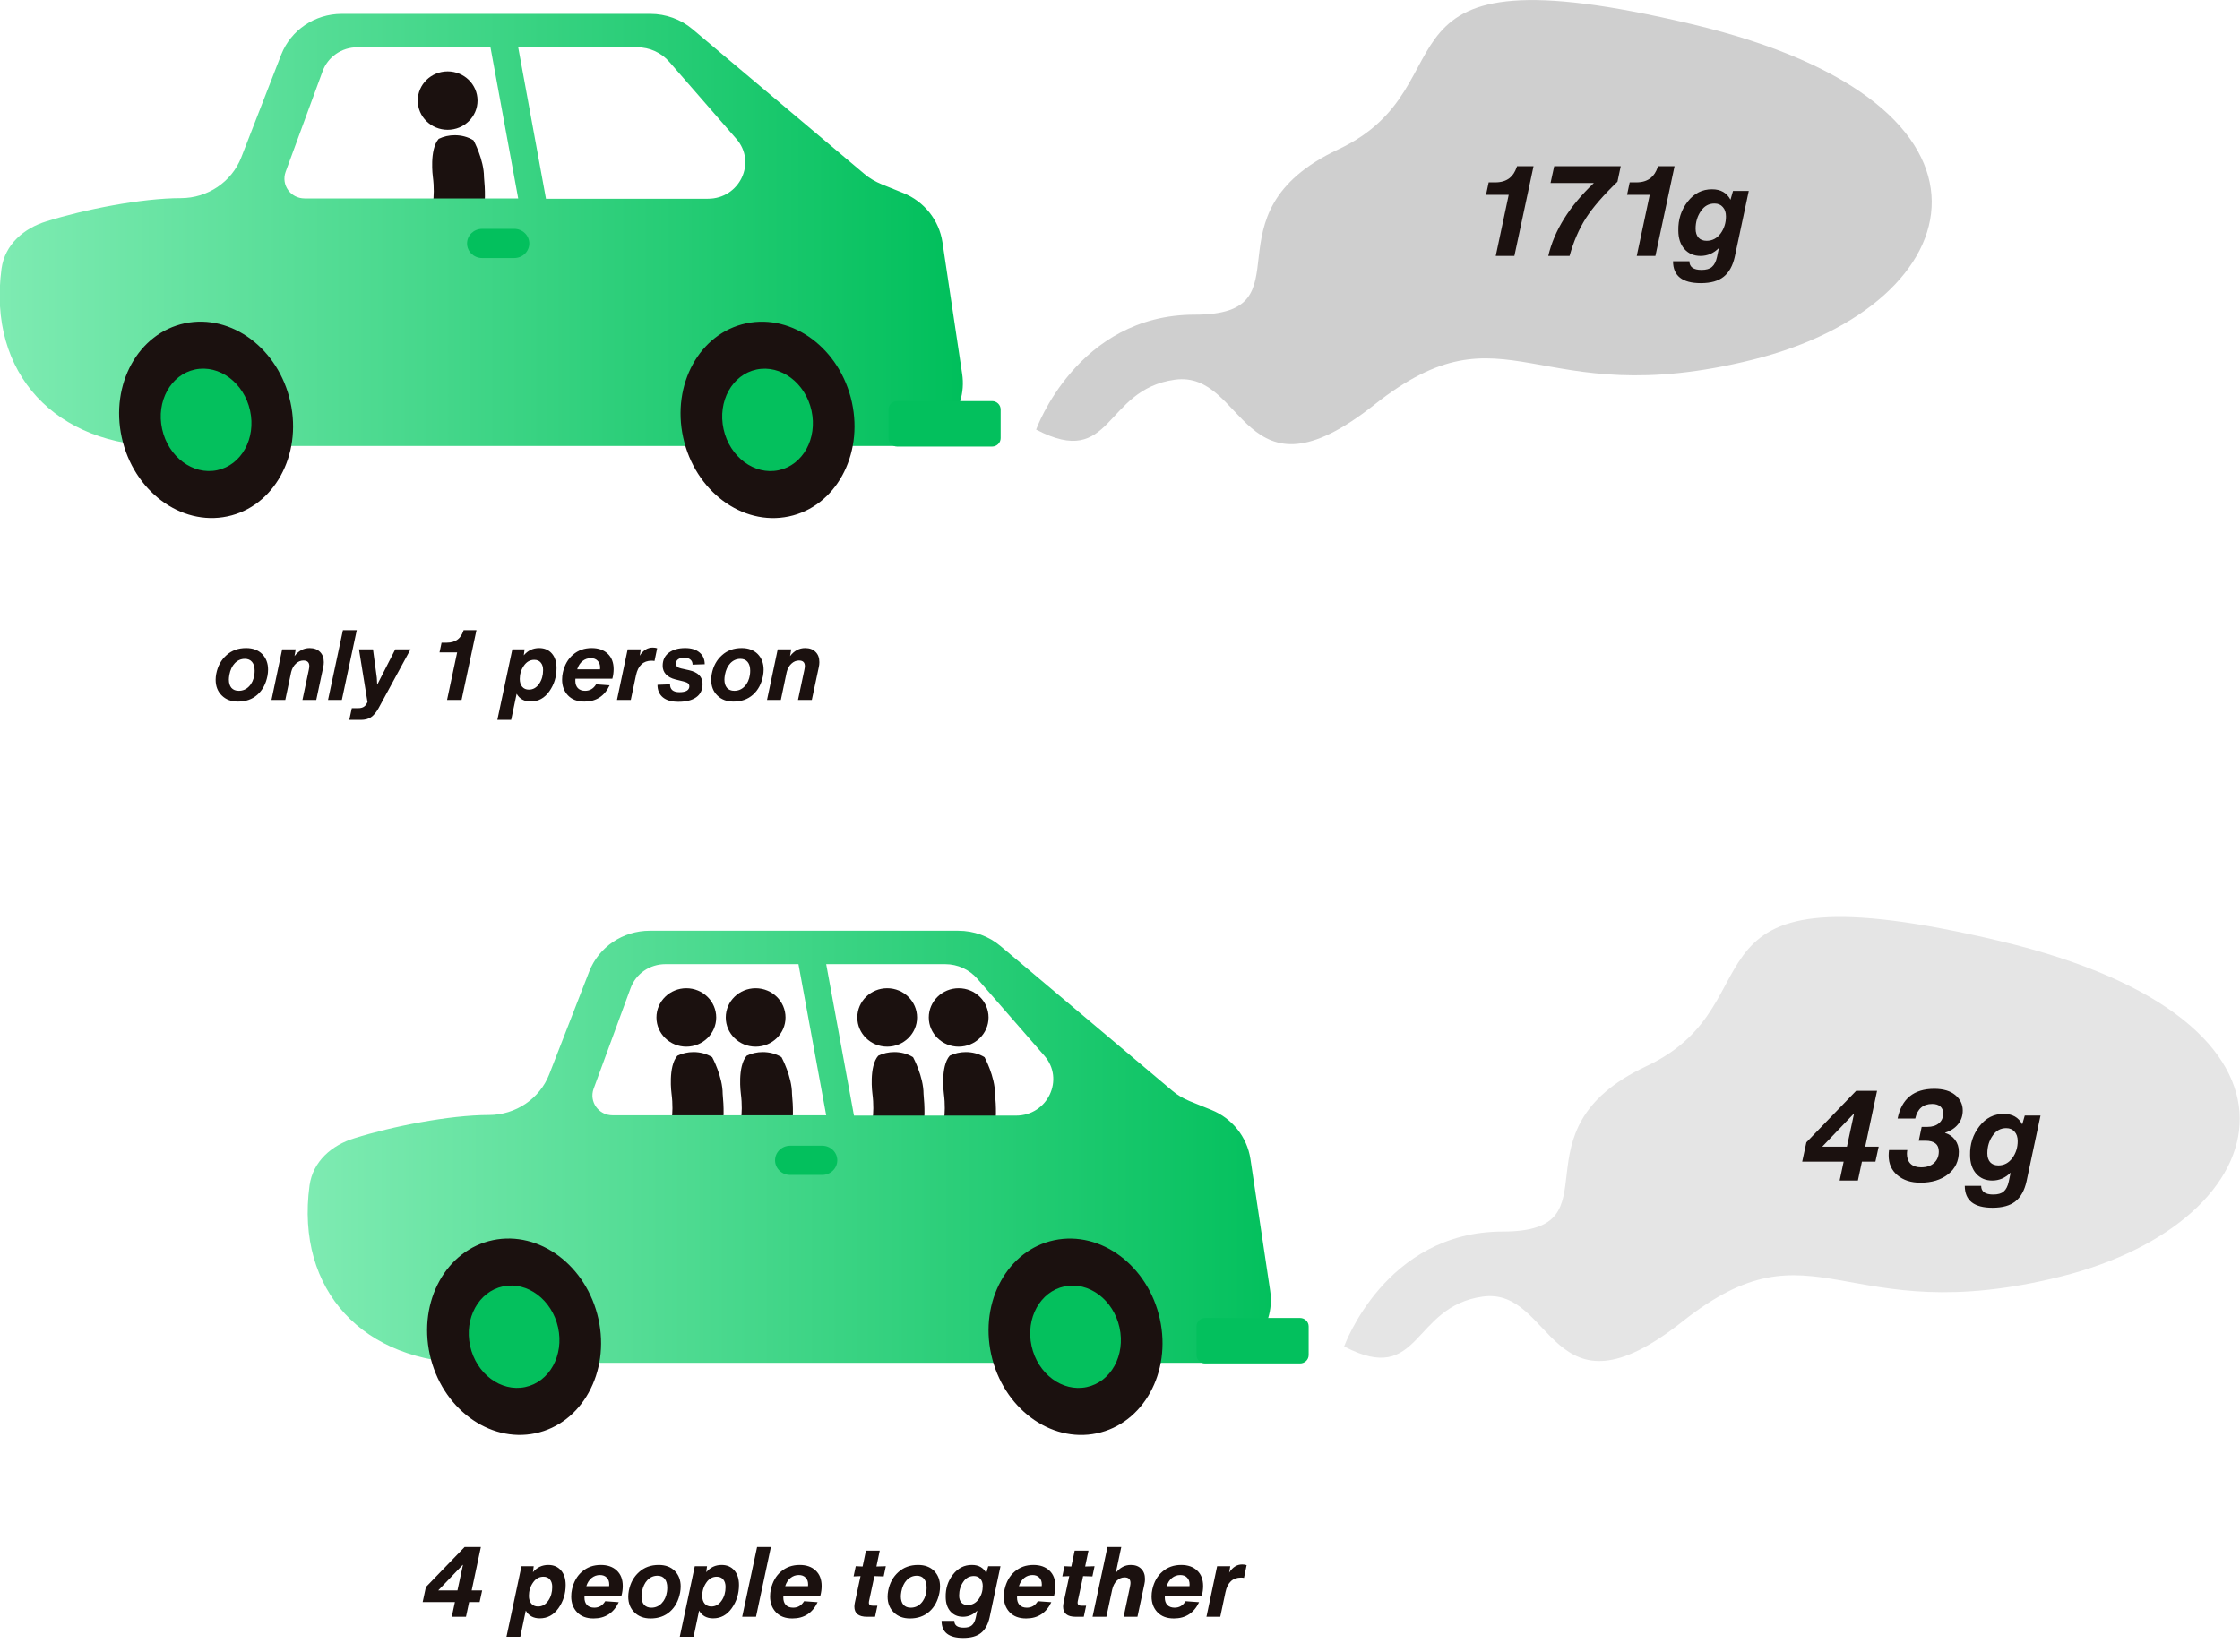 <svg width="320" height="236" viewBox="0 0 320 236" fill="none" xmlns="http://www.w3.org/2000/svg">
<g clip-path="url(#clip0_1570_21871)">
<path d="M63.949 18.544C66.307 18.544 68.218 16.675 68.218 14.37C68.218 12.066 66.307 10.197 63.949 10.197C61.591 10.197 59.68 12.066 59.68 14.37C59.68 16.675 61.591 18.544 63.949 18.544Z" fill="#1B110F"/>
<path d="M67.646 20.05C66.81 19.534 65.886 19.318 64.961 19.318C64.169 19.318 63.377 19.491 62.673 19.835C61.308 21.384 61.837 25.256 61.837 25.256C62.233 28.31 61.616 30.332 61.484 30.849L68.746 32.139L69.01 30.806C69.362 28.956 69.319 27.149 69.142 25.299C69.142 22.803 67.646 20.05 67.646 20.05Z" fill="#1B110F"/>
<path fill-rule="evenodd" clip-rule="evenodd" d="M23.502 63.717H128.339C133.973 63.717 138.286 58.855 137.449 53.391L134.633 34.59C134.149 31.449 132.036 28.782 129.043 27.577L125.962 26.33C125.038 25.942 124.202 25.469 123.454 24.824L98.939 4.173C97.266 2.753 95.11 1.979 92.909 1.979H48.809C44.98 1.979 41.547 4.302 40.183 7.787L34.461 22.501C33.097 25.985 29.664 28.309 25.835 28.309C20.201 28.309 11.971 29.944 6.645 31.622C3.389 32.611 0.704 34.934 0.22 38.376C-1.805 53.391 7.966 63.76 23.458 63.76L23.502 63.717ZM77.989 28.352L74.028 6.754H91.017C92.821 6.754 94.494 7.529 95.638 8.862L105.189 19.833C108.137 23.189 105.673 28.395 101.139 28.395H77.989V28.352ZM40.799 24.566L46.08 10.196C46.828 8.131 48.809 6.754 51.054 6.754H70.067L74.028 28.352H43.528C41.503 28.352 40.139 26.416 40.799 24.566Z" fill="url(#paint0_linear_1570_21871)"/>
<path d="M112.682 73.788C119.336 72.39 123.372 65.08 121.696 57.46C120.021 49.841 113.269 44.797 106.615 46.195C99.961 47.593 95.924 54.904 97.6 62.523C99.275 70.143 106.027 75.186 112.682 73.788Z" fill="#1B110F"/>
<path d="M111.23 67.185C114.7 66.456 116.805 62.645 115.931 58.672C115.058 54.7 111.537 52.07 108.067 52.799C104.598 53.528 102.493 57.339 103.367 61.312C104.24 65.284 107.761 67.914 111.23 67.185Z" fill="#04C05D"/>
<path d="M32.477 73.782C39.13 72.385 43.167 65.074 41.491 57.455C39.816 49.835 33.064 44.791 26.41 46.189C19.756 47.587 15.719 54.898 17.395 62.517C19.07 70.137 25.822 75.18 32.477 73.782Z" fill="#1B110F"/>
<path d="M31.025 67.179C34.495 66.45 36.6 62.639 35.726 58.666C34.853 54.694 31.332 52.064 27.862 52.793C24.393 53.522 22.288 57.334 23.162 61.306C24.035 65.278 27.556 67.908 31.025 67.179Z" fill="#04C05D"/>
<path d="M128.163 63.803H141.719C142.399 63.803 142.951 63.263 142.951 62.598V58.511C142.951 57.846 142.399 57.306 141.719 57.306H128.163C127.483 57.306 126.931 57.846 126.931 58.511V62.598C126.931 63.263 127.483 63.803 128.163 63.803Z" fill="#03C05D"/>
<path d="M68.879 36.871H73.457C74.648 36.871 75.613 35.937 75.613 34.785C75.613 33.632 74.648 32.698 73.457 32.698H68.879C67.688 32.698 66.723 33.632 66.723 34.785C66.723 35.937 67.688 36.871 68.879 36.871Z" fill="#03C05D"/>
<path d="M148.012 61.395C148.012 61.395 153.865 44.96 170.678 44.96C187.491 44.96 171.426 30.633 191.188 21.34C210.949 12.047 193.388 -8.002 241.67 3.443C289.951 14.887 281.897 43.497 250.472 51.37C219.047 59.244 215.35 42.766 196.337 57.824C177.324 72.882 178.028 52.833 167.817 54.253C157.606 55.673 159.015 67.117 148.056 61.395H148.012Z" fill="#CFCFCF"/>
<path d="M216.341 36.566H213.677L215.531 27.836H212.291L212.669 26.054H213.623C214.463 26.054 215.147 25.844 215.675 25.424C216.095 25.088 216.425 24.584 216.665 23.912L216.719 23.75H219.077L216.341 36.566ZM224.225 36.566H221.183C222.035 32.93 224.207 29.456 227.699 26.144H221.507L222.029 23.75H231.533L231.065 25.964C229.049 27.896 227.543 29.636 226.547 31.184C225.563 32.732 224.789 34.526 224.225 36.566ZM236.486 36.566H233.822L235.676 27.836H232.436L232.814 26.054H233.768C234.608 26.054 235.292 25.844 235.82 25.424C236.24 25.088 236.57 24.584 236.81 23.912L236.864 23.75H239.222L236.486 36.566ZM247.214 28.538L247.574 27.278H249.824L247.826 36.674C247.538 37.97 247.01 38.924 246.242 39.536C245.486 40.148 244.394 40.454 242.966 40.454C240.326 40.454 239.006 39.41 239.006 37.322H241.346C241.346 38.15 241.922 38.564 243.074 38.564C243.746 38.564 244.244 38.42 244.568 38.132C244.904 37.844 245.144 37.37 245.288 36.71L245.558 35.432C244.802 36.188 243.926 36.566 242.93 36.566C241.982 36.566 241.214 36.236 240.626 35.576C240.05 34.916 239.762 34.034 239.762 32.93C239.726 31.37 240.17 29.996 241.094 28.808C242.018 27.62 243.182 27.032 244.586 27.044C245.81 27.044 246.686 27.542 247.214 28.538ZM243.812 34.406C244.616 34.406 245.282 34.052 245.81 33.344C246.314 32.636 246.566 31.832 246.566 30.932C246.566 30.356 246.416 29.906 246.116 29.582C245.828 29.246 245.432 29.078 244.928 29.078C244.112 29.078 243.464 29.438 242.984 30.158C242.48 30.878 242.228 31.718 242.228 32.678C242.228 33.218 242.366 33.644 242.642 33.956C242.918 34.256 243.308 34.406 243.812 34.406Z" fill="#1B110F"/>
</g>
<g clip-path="url(#clip1_1570_21871)">
<path d="M107.949 149.544C110.307 149.544 112.218 147.675 112.218 145.371C112.218 143.066 110.307 141.197 107.949 141.197C105.591 141.197 103.68 143.066 103.68 145.371C103.68 147.675 105.591 149.544 107.949 149.544Z" fill="#1B110F"/>
<path d="M111.646 151.05C110.81 150.533 109.886 150.318 108.961 150.318C108.169 150.318 107.377 150.49 106.673 150.835C105.308 152.383 105.836 156.256 105.836 156.256C106.233 159.31 105.616 161.332 105.484 161.849L112.746 163.139L113.01 161.806C113.363 159.956 113.319 158.149 113.142 156.299C113.142 153.803 111.646 151.05 111.646 151.05Z" fill="#1B110F"/>
<path d="M126.742 149.544C129.1 149.544 131.011 147.675 131.011 145.371C131.011 143.066 129.1 141.197 126.742 141.197C124.384 141.197 122.473 143.066 122.473 145.371C122.473 147.675 124.384 149.544 126.742 149.544Z" fill="#1B110F"/>
<path d="M130.439 151.05C129.603 150.533 128.679 150.318 127.754 150.318C126.962 150.318 126.17 150.49 125.466 150.835C124.101 152.383 124.629 156.256 124.629 156.256C125.026 159.31 124.409 161.332 124.277 161.849L131.539 163.139L131.803 161.806C132.156 159.956 132.112 158.149 131.935 156.299C131.935 153.803 130.439 151.05 130.439 151.05Z" fill="#1B110F"/>
<path d="M136.953 149.544C139.311 149.544 141.222 147.675 141.222 145.371C141.222 143.066 139.311 141.197 136.953 141.197C134.595 141.197 132.684 143.066 132.684 145.371C132.684 147.675 134.595 149.544 136.953 149.544Z" fill="#1B110F"/>
<path d="M140.65 151.05C139.814 150.533 138.889 150.318 137.965 150.318C137.173 150.318 136.381 150.49 135.677 150.835C134.312 152.383 134.84 156.256 134.84 156.256C135.236 159.31 134.62 161.332 134.488 161.849L141.75 163.139L142.014 161.806C142.366 159.956 142.322 158.149 142.146 156.299C142.146 153.803 140.65 151.05 140.65 151.05Z" fill="#1B110F"/>
<path d="M98.046 149.544C100.404 149.544 102.316 147.675 102.316 145.371C102.316 143.066 100.404 141.197 98.046 141.197C95.689 141.197 93.777 143.066 93.777 145.371C93.777 147.675 95.689 149.544 98.046 149.544Z" fill="#1B110F"/>
<path d="M101.744 151.05C100.907 150.533 99.983 150.318 99.059 150.318C98.267 150.318 97.475 150.49 96.77 150.835C95.406 152.383 95.934 156.256 95.934 156.256C96.33 159.31 95.714 161.332 95.582 161.849L102.844 163.139L103.108 161.806C103.46 159.956 103.416 158.149 103.24 156.299C103.24 153.803 101.744 151.05 101.744 151.05Z" fill="#1B110F"/>
<path fill-rule="evenodd" clip-rule="evenodd" d="M67.502 194.717H172.339C177.973 194.717 182.286 189.855 181.449 184.391L178.633 165.59C178.149 162.449 176.036 159.782 173.043 158.577L169.962 157.33C169.038 156.942 168.202 156.469 167.454 155.824L142.939 135.173C141.266 133.753 139.11 132.979 136.909 132.979H92.809C88.98 132.979 85.547 135.302 84.183 138.787L78.461 153.501C77.097 156.985 73.664 159.309 69.835 159.309C64.201 159.309 55.971 160.944 50.645 162.622C47.389 163.611 44.704 165.934 44.22 169.376C42.195 184.391 51.966 194.76 67.458 194.76L67.502 194.717ZM121.989 159.352L118.028 137.754H135.017C136.821 137.754 138.494 138.529 139.638 139.862L149.189 150.833C152.137 154.189 149.673 159.395 145.139 159.395H121.989V159.352ZM84.799 155.566L90.08 141.196C90.829 139.131 92.809 137.754 95.054 137.754H114.067L118.028 159.352H87.528C85.503 159.352 84.139 157.416 84.799 155.566Z" fill="url(#paint1_linear_1570_21871)"/>
<path d="M156.682 204.788C163.336 203.39 167.372 196.08 165.696 188.46C164.021 180.841 157.269 175.797 150.615 177.195C143.961 178.593 139.925 185.903 141.6 193.523C143.275 201.143 150.027 206.186 156.682 204.788Z" fill="#1B110F"/>
<path d="M155.23 198.185C158.7 197.456 160.805 193.644 159.931 189.672C159.058 185.7 155.537 183.07 152.067 183.799C148.598 184.528 146.493 188.339 147.367 192.312C148.24 196.284 151.761 198.914 155.23 198.185Z" fill="#04C05D"/>
<path d="M76.477 204.782C83.13 203.384 87.167 196.074 85.491 188.455C83.816 180.835 77.064 175.791 70.41 177.189C63.755 178.587 59.719 185.898 61.395 193.517C63.07 201.137 69.822 206.181 76.477 204.782Z" fill="#1B110F"/>
<path d="M75.025 198.179C78.495 197.45 80.6 193.639 79.726 189.666C78.853 185.694 75.332 183.064 71.862 183.793C68.393 184.522 66.288 188.334 67.162 192.306C68.035 196.278 71.556 198.908 75.025 198.179Z" fill="#04C05D"/>
<path d="M172.163 194.803H185.719C186.399 194.803 186.951 194.263 186.951 193.598V189.511C186.951 188.846 186.399 188.306 185.719 188.306H172.163C171.483 188.306 170.931 188.846 170.931 189.511V193.598C170.931 194.263 171.483 194.803 172.163 194.803Z" fill="#03C05D"/>
<path d="M112.879 167.871H117.457C118.648 167.871 119.613 166.937 119.613 165.784C119.613 164.632 118.648 163.698 117.457 163.698H112.879C111.688 163.698 110.723 164.632 110.723 165.784C110.723 166.937 111.688 167.871 112.879 167.871Z" fill="#03C05D"/>
<path d="M192.012 192.395C192.012 192.395 197.865 175.96 214.678 175.96C231.491 175.96 215.426 161.633 235.188 152.34C254.949 143.047 237.388 122.998 285.67 134.443C333.951 145.887 325.897 174.497 294.472 182.371C263.047 190.244 259.35 173.766 240.337 188.824C221.324 203.882 222.028 183.833 211.817 185.253C201.606 186.673 203.015 198.117 192.056 192.395H192.012Z" fill="#E5E5E5"/>
<path d="M268.15 155.856L266.458 163.83H268.384L267.916 165.972H265.99L265.414 168.672H262.804L263.38 165.972H257.458L258.052 163.218L265.162 155.856H268.15ZM260.32 163.83H263.848L264.856 159.15H264.802L260.32 163.83ZM274.345 168.978C273.001 168.978 271.909 168.624 271.069 167.916C270.229 167.22 269.809 166.278 269.809 165.09C269.809 164.838 269.827 164.58 269.863 164.316H272.473C272.437 164.508 272.419 164.688 272.419 164.856C272.419 165.456 272.593 165.93 272.941 166.278C273.301 166.614 273.799 166.782 274.435 166.782C275.227 166.782 275.845 166.578 276.289 166.17C276.745 165.75 276.973 165.198 276.973 164.514C276.973 163.494 276.331 162.984 275.047 162.984H274.111L274.525 161.004H275.353C276.025 161.004 276.565 160.836 276.973 160.5C277.393 160.152 277.603 159.678 277.603 159.078C277.603 158.658 277.465 158.328 277.189 158.088C276.913 157.848 276.529 157.728 276.037 157.728C274.729 157.728 273.919 158.424 273.607 159.816H271.087C271.663 156.984 273.409 155.568 276.325 155.568C277.609 155.568 278.605 155.862 279.313 156.45C280.033 157.038 280.393 157.776 280.393 158.664C280.393 159.42 280.171 160.074 279.727 160.626C279.283 161.178 278.665 161.58 277.873 161.832V161.868C278.461 162.048 278.935 162.378 279.295 162.858C279.655 163.338 279.835 163.902 279.835 164.55C279.835 165.894 279.325 166.968 278.305 167.772C277.285 168.576 275.965 168.978 274.345 168.978ZM288.892 160.644L289.252 159.384H291.502L289.504 168.78C289.216 170.076 288.688 171.03 287.92 171.642C287.164 172.254 286.072 172.56 284.644 172.56C282.004 172.56 280.684 171.516 280.684 169.428H283.024C283.024 170.256 283.6 170.67 284.752 170.67C285.424 170.67 285.922 170.526 286.246 170.238C286.582 169.95 286.822 169.476 286.966 168.816L287.236 167.538C286.48 168.294 285.604 168.672 284.608 168.672C283.66 168.672 282.892 168.342 282.304 167.682C281.728 167.022 281.44 166.14 281.44 165.036C281.404 163.476 281.848 162.102 282.772 160.914C283.696 159.726 284.86 159.138 286.264 159.15C287.488 159.15 288.364 159.648 288.892 160.644ZM285.49 166.512C286.294 166.512 286.96 166.158 287.488 165.45C287.992 164.742 288.244 163.938 288.244 163.038C288.244 162.462 288.094 162.012 287.794 161.688C287.506 161.352 287.11 161.184 286.606 161.184C285.79 161.184 285.142 161.544 284.662 162.264C284.158 162.984 283.906 163.824 283.906 164.784C283.906 165.324 284.044 165.75 284.32 166.062C284.596 166.362 284.986 166.512 285.49 166.512Z" fill="#1B110F"/>
</g>
<path d="M33.998 100.238C33.037 100.238 32.267 99.949 31.688 99.37C31.1 98.801 30.806 98.049 30.806 97.116C30.806 96.855 30.834 96.575 30.89 96.276C31.105 95.175 31.59 94.288 32.346 93.616C33.093 92.935 34.031 92.594 35.16 92.594C36.121 92.594 36.887 92.879 37.456 93.448C38.016 94.027 38.296 94.769 38.296 95.674C38.296 95.954 38.268 96.248 38.212 96.556C37.988 97.704 37.507 98.605 36.77 99.258C36.033 99.911 35.109 100.238 33.998 100.238ZM34.11 98.698C34.679 98.698 35.165 98.493 35.566 98.082C35.977 97.662 36.233 97.107 36.336 96.416C36.364 96.211 36.378 96.015 36.378 95.828C36.378 95.296 36.257 94.881 36.014 94.582C35.771 94.283 35.426 94.134 34.978 94.134C34.427 94.134 33.951 94.339 33.55 94.75C33.158 95.161 32.897 95.716 32.766 96.416C32.719 96.715 32.696 96.939 32.696 97.088C32.696 97.592 32.817 97.989 33.06 98.278C33.312 98.558 33.662 98.698 34.11 98.698ZM44.229 92.594C44.864 92.594 45.359 92.776 45.713 93.14C46.077 93.495 46.259 93.985 46.259 94.61C46.259 94.843 46.231 95.086 46.175 95.338L45.181 100H43.207L44.117 95.702C44.164 95.469 44.187 95.291 44.187 95.17C44.187 94.638 43.907 94.372 43.347 94.372C42.946 94.372 42.587 94.521 42.269 94.82C41.952 95.109 41.728 95.506 41.597 96.01L40.757 100H38.783L40.309 92.776H42.241L42.073 93.742C42.661 92.977 43.38 92.594 44.229 92.594ZM48.837 100H46.863L48.991 90.032H50.965L48.837 100ZM53.887 97.83L56.463 92.776H58.647L54.083 101.176C53.738 101.792 53.374 102.226 52.991 102.478C52.618 102.73 52.137 102.856 51.549 102.856H49.897L50.261 101.176H51.213C51.755 101.176 52.137 100.971 52.361 100.56L52.501 100.308L51.283 92.776H53.285L53.831 96.836L53.887 97.83ZM65.938 100H63.866L65.308 93.21H62.788L63.082 91.824H63.824C64.478 91.824 65.01 91.661 65.42 91.334C65.747 91.073 66.004 90.681 66.19 90.158L66.232 90.032H68.066L65.938 100ZM77.026 92.594C77.782 92.594 78.384 92.851 78.832 93.364C79.28 93.877 79.504 94.577 79.504 95.464C79.504 96.705 79.159 97.811 78.468 98.782C77.787 99.743 76.9 100.224 75.808 100.224C74.893 100.224 74.226 99.855 73.806 99.118L73.022 102.856H71.048L73.19 92.776H74.94L74.828 93.63C75.407 92.939 76.139 92.594 77.026 92.594ZM75.556 98.53C76.153 98.53 76.643 98.25 77.026 97.69C77.399 97.149 77.586 96.5 77.586 95.744C77.586 95.287 77.474 94.927 77.25 94.666C77.035 94.405 76.727 94.274 76.326 94.274C75.719 94.274 75.225 94.554 74.842 95.114C74.45 95.674 74.254 96.304 74.254 97.004C74.254 97.48 74.371 97.853 74.604 98.124C74.837 98.395 75.155 98.53 75.556 98.53ZM87.481 96.976H82.203C82.193 97.023 82.189 97.116 82.189 97.256C82.189 97.704 82.31 98.059 82.553 98.32C82.805 98.572 83.15 98.698 83.589 98.698C84.261 98.698 84.783 98.39 85.157 97.774L87.089 97.914C86.351 99.463 85.152 100.238 83.491 100.238C82.483 100.238 81.699 99.944 81.139 99.356C80.579 98.768 80.299 98.017 80.299 97.102C80.299 96.747 80.336 96.407 80.411 96.08C80.653 94.997 81.139 94.148 81.867 93.532C82.595 92.907 83.481 92.594 84.527 92.594C85.488 92.594 86.249 92.86 86.809 93.392C87.378 93.924 87.663 94.661 87.663 95.604C87.663 96.061 87.602 96.519 87.481 96.976ZM84.401 94.036C83.953 94.036 83.556 94.176 83.211 94.456C82.865 94.736 82.613 95.128 82.455 95.632H85.717C85.726 95.595 85.731 95.511 85.731 95.38C85.731 94.96 85.609 94.633 85.367 94.4C85.133 94.157 84.811 94.036 84.401 94.036ZM93.235 92.524C93.496 92.524 93.711 92.557 93.879 92.622L93.501 94.442C93.361 94.414 93.221 94.4 93.081 94.4C91.895 94.4 91.153 95.095 90.855 96.486L90.113 100H88.139L89.665 92.776H91.541L91.387 93.686C91.881 92.911 92.497 92.524 93.235 92.524ZM96.909 100.266C95.947 100.266 95.21 100.056 94.697 99.636C94.183 99.207 93.927 98.609 93.927 97.844L95.719 97.774C95.719 98.521 96.171 98.894 97.076 98.894C97.525 98.894 97.87 98.824 98.112 98.684C98.355 98.535 98.477 98.329 98.477 98.068C98.477 97.881 98.416 97.737 98.294 97.634C98.173 97.531 97.963 97.443 97.665 97.368L96.475 97.074C95.896 96.925 95.448 96.682 95.13 96.346C94.823 96.01 94.668 95.604 94.668 95.128C94.668 94.325 94.958 93.705 95.537 93.266C96.124 92.818 96.909 92.594 97.888 92.594C98.757 92.594 99.438 92.804 99.933 93.224C100.427 93.635 100.674 94.195 100.674 94.904L98.939 94.96C98.939 94.643 98.831 94.4 98.617 94.232C98.411 94.055 98.122 93.966 97.749 93.966C97.385 93.966 97.095 94.041 96.88 94.19C96.666 94.339 96.558 94.549 96.558 94.82C96.558 95.175 96.806 95.403 97.3 95.506L98.434 95.758C99.722 96.047 100.366 96.701 100.366 97.718C100.366 98.558 100.063 99.193 99.457 99.622C98.85 100.051 98.001 100.266 96.909 100.266ZM104.791 100.238C103.83 100.238 103.06 99.949 102.481 99.37C101.893 98.801 101.599 98.049 101.599 97.116C101.599 96.855 101.627 96.575 101.683 96.276C101.898 95.175 102.383 94.288 103.139 93.616C103.886 92.935 104.824 92.594 105.953 92.594C106.914 92.594 107.68 92.879 108.249 93.448C108.809 94.027 109.089 94.769 109.089 95.674C109.089 95.954 109.061 96.248 109.005 96.556C108.781 97.704 108.3 98.605 107.563 99.258C106.826 99.911 105.902 100.238 104.791 100.238ZM104.903 98.698C105.472 98.698 105.958 98.493 106.359 98.082C106.77 97.662 107.026 97.107 107.129 96.416C107.157 96.211 107.171 96.015 107.171 95.828C107.171 95.296 107.05 94.881 106.807 94.582C106.564 94.283 106.219 94.134 105.771 94.134C105.22 94.134 104.744 94.339 104.343 94.75C103.951 95.161 103.69 95.716 103.559 96.416C103.512 96.715 103.489 96.939 103.489 97.088C103.489 97.592 103.61 97.989 103.853 98.278C104.105 98.558 104.455 98.698 104.903 98.698ZM115.022 92.594C115.657 92.594 116.152 92.776 116.506 93.14C116.87 93.495 117.052 93.985 117.052 94.61C117.052 94.843 117.024 95.086 116.968 95.338L115.974 100H114L114.91 95.702C114.957 95.469 114.98 95.291 114.98 95.17C114.98 94.638 114.7 94.372 114.14 94.372C113.739 94.372 113.38 94.521 113.062 94.82C112.745 95.109 112.521 95.506 112.39 96.01L111.55 100H109.576L111.102 92.776H113.034L112.866 93.742C113.454 92.977 114.173 92.594 115.022 92.594Z" fill="#1B110F"/>
<path d="M68.697 221.032L67.381 227.234H68.879L68.515 228.9H67.017L66.569 231H64.539L64.987 228.9H60.381L60.843 226.758L66.373 221.032H68.697ZM62.607 227.234H65.351L66.135 223.594H66.093L62.607 227.234ZM78.331 223.594C79.087 223.594 79.689 223.851 80.137 224.364C80.585 224.877 80.809 225.577 80.809 226.464C80.809 227.705 80.463 228.811 79.773 229.782C79.091 230.743 78.205 231.224 77.113 231.224C76.198 231.224 75.531 230.855 75.111 230.118L74.327 233.856H72.353L74.495 223.776H76.245L76.133 224.63C76.711 223.939 77.444 223.594 78.331 223.594ZM76.861 229.53C77.458 229.53 77.948 229.25 78.331 228.69C78.704 228.149 78.891 227.5 78.891 226.744C78.891 226.287 78.779 225.927 78.555 225.666C78.34 225.405 78.032 225.274 77.631 225.274C77.024 225.274 76.529 225.554 76.147 226.114C75.755 226.674 75.559 227.304 75.559 228.004C75.559 228.48 75.675 228.853 75.909 229.124C76.142 229.395 76.459 229.53 76.861 229.53ZM88.785 227.976H83.507C83.498 228.023 83.493 228.116 83.493 228.256C83.493 228.704 83.615 229.059 83.857 229.32C84.109 229.572 84.455 229.698 84.893 229.698C85.565 229.698 86.088 229.39 86.461 228.774L88.393 228.914C87.656 230.463 86.457 231.238 84.795 231.238C83.787 231.238 83.003 230.944 82.443 230.356C81.883 229.768 81.603 229.017 81.603 228.102C81.603 227.747 81.641 227.407 81.715 227.08C81.958 225.997 82.443 225.148 83.171 224.532C83.899 223.907 84.786 223.594 85.831 223.594C86.793 223.594 87.553 223.86 88.113 224.392C88.683 224.924 88.967 225.661 88.967 226.604C88.967 227.061 88.907 227.519 88.785 227.976ZM85.705 225.036C85.257 225.036 84.861 225.176 84.515 225.456C84.17 225.736 83.918 226.128 83.759 226.632H87.021C87.031 226.595 87.035 226.511 87.035 226.38C87.035 225.96 86.914 225.633 86.671 225.4C86.438 225.157 86.116 225.036 85.705 225.036ZM92.943 231.238C91.982 231.238 91.212 230.949 90.633 230.37C90.045 229.801 89.751 229.049 89.751 228.116C89.751 227.855 89.779 227.575 89.835 227.276C90.05 226.175 90.535 225.288 91.291 224.616C92.038 223.935 92.976 223.594 94.105 223.594C95.067 223.594 95.832 223.879 96.401 224.448C96.961 225.027 97.241 225.769 97.241 226.674C97.241 226.954 97.213 227.248 97.157 227.556C96.933 228.704 96.453 229.605 95.715 230.258C94.978 230.911 94.054 231.238 92.943 231.238ZM93.055 229.698C93.625 229.698 94.11 229.493 94.511 229.082C94.922 228.662 95.179 228.107 95.281 227.416C95.309 227.211 95.323 227.015 95.323 226.828C95.323 226.296 95.202 225.881 94.959 225.582C94.717 225.283 94.371 225.134 93.923 225.134C93.373 225.134 92.897 225.339 92.495 225.75C92.103 226.161 91.842 226.716 91.711 227.416C91.665 227.715 91.641 227.939 91.641 228.088C91.641 228.592 91.763 228.989 92.005 229.278C92.257 229.558 92.607 229.698 93.055 229.698ZM103.091 223.594C103.847 223.594 104.449 223.851 104.897 224.364C105.345 224.877 105.569 225.577 105.569 226.464C105.569 227.705 105.223 228.811 104.533 229.782C103.851 230.743 102.965 231.224 101.873 231.224C100.958 231.224 100.291 230.855 99.871 230.118L99.087 233.856H97.112L99.254 223.776H101.005L100.893 224.63C101.471 223.939 102.204 223.594 103.091 223.594ZM101.621 229.53C102.218 229.53 102.708 229.25 103.091 228.69C103.464 228.149 103.651 227.5 103.651 226.744C103.651 226.287 103.539 225.927 103.315 225.666C103.1 225.405 102.792 225.274 102.391 225.274C101.784 225.274 101.289 225.554 100.907 226.114C100.515 226.674 100.319 227.304 100.319 228.004C100.319 228.48 100.435 228.853 100.669 229.124C100.902 229.395 101.219 229.53 101.621 229.53ZM108.001 231H106.027L108.155 221.032H110.129L108.001 231ZM117.195 227.976H111.917C111.908 228.023 111.903 228.116 111.903 228.256C111.903 228.704 112.025 229.059 112.267 229.32C112.519 229.572 112.865 229.698 113.303 229.698C113.975 229.698 114.498 229.39 114.871 228.774L116.803 228.914C116.066 230.463 114.867 231.238 113.205 231.238C112.197 231.238 111.413 230.944 110.853 230.356C110.293 229.768 110.013 229.017 110.013 228.102C110.013 227.747 110.051 227.407 110.125 227.08C110.368 225.997 110.853 225.148 111.581 224.532C112.309 223.907 113.196 223.594 114.241 223.594C115.203 223.594 115.963 223.86 116.523 224.392C117.093 224.924 117.377 225.661 117.377 226.604C117.377 227.061 117.317 227.519 117.195 227.976ZM114.115 225.036C113.667 225.036 113.271 225.176 112.925 225.456C112.58 225.736 112.328 226.128 112.169 226.632H115.431C115.441 226.595 115.445 226.511 115.445 226.38C115.445 225.96 115.324 225.633 115.081 225.4C114.848 225.157 114.526 225.036 114.115 225.036ZM124.91 225.19L124.784 225.806L124.182 228.606C124.144 228.765 124.126 228.891 124.126 228.984C124.126 229.273 124.312 229.418 124.686 229.418H125.344L125.008 231H123.86C122.656 231 122.054 230.515 122.054 229.544C122.054 229.395 122.077 229.203 122.124 228.97L122.81 225.764L122.936 225.19L121.942 225.232L122.25 223.776L123.23 223.818L123.37 223.16L123.706 221.55H125.68L125.344 223.146L125.204 223.818L126.548 223.776L126.24 225.232L124.91 225.19ZM129.994 231.238C129.033 231.238 128.263 230.949 127.684 230.37C127.096 229.801 126.802 229.049 126.802 228.116C126.802 227.855 126.83 227.575 126.886 227.276C127.101 226.175 127.586 225.288 128.342 224.616C129.089 223.935 130.027 223.594 131.156 223.594C132.117 223.594 132.883 223.879 133.452 224.448C134.012 225.027 134.292 225.769 134.292 226.674C134.292 226.954 134.264 227.248 134.208 227.556C133.984 228.704 133.503 229.605 132.766 230.258C132.029 230.911 131.105 231.238 129.994 231.238ZM130.106 229.698C130.675 229.698 131.161 229.493 131.562 229.082C131.973 228.662 132.229 228.107 132.332 227.416C132.36 227.211 132.374 227.015 132.374 226.828C132.374 226.296 132.253 225.881 132.01 225.582C131.767 225.283 131.422 225.134 130.974 225.134C130.423 225.134 129.947 225.339 129.546 225.75C129.154 226.161 128.893 226.716 128.762 227.416C128.715 227.715 128.692 227.939 128.692 228.088C128.692 228.592 128.813 228.989 129.056 229.278C129.308 229.558 129.658 229.698 130.106 229.698ZM140.897 224.756L141.177 223.776H142.927L141.373 231.084C141.149 232.092 140.739 232.834 140.141 233.31C139.553 233.786 138.704 234.024 137.593 234.024C135.54 234.024 134.513 233.212 134.513 231.588H136.333C136.333 232.232 136.781 232.554 137.677 232.554C138.2 232.554 138.587 232.442 138.839 232.218C139.101 231.994 139.287 231.625 139.399 231.112L139.609 230.118C139.021 230.706 138.34 231 137.565 231C136.828 231 136.231 230.743 135.773 230.23C135.325 229.717 135.101 229.031 135.101 228.172C135.073 226.959 135.419 225.89 136.137 224.966C136.856 224.042 137.761 223.585 138.853 223.594C139.805 223.594 140.487 223.981 140.897 224.756ZM138.251 229.32C138.877 229.32 139.395 229.045 139.805 228.494C140.197 227.943 140.393 227.318 140.393 226.618C140.393 226.17 140.277 225.82 140.043 225.568C139.819 225.307 139.511 225.176 139.119 225.176C138.485 225.176 137.981 225.456 137.607 226.016C137.215 226.576 137.019 227.229 137.019 227.976C137.019 228.396 137.127 228.727 137.341 228.97C137.556 229.203 137.859 229.32 138.251 229.32ZM150.582 227.976H145.304C145.295 228.023 145.29 228.116 145.29 228.256C145.29 228.704 145.411 229.059 145.654 229.32C145.906 229.572 146.251 229.698 146.69 229.698C147.362 229.698 147.885 229.39 148.258 228.774L150.19 228.914C149.453 230.463 148.253 231.238 146.592 231.238C145.584 231.238 144.8 230.944 144.24 230.356C143.68 229.768 143.4 229.017 143.4 228.102C143.4 227.747 143.437 227.407 143.512 227.08C143.755 225.997 144.24 225.148 144.968 224.532C145.696 223.907 146.583 223.594 147.628 223.594C148.589 223.594 149.35 223.86 149.91 224.392C150.479 224.924 150.764 225.661 150.764 226.604C150.764 227.061 150.703 227.519 150.582 227.976ZM147.502 225.036C147.054 225.036 146.657 225.176 146.312 225.456C145.967 225.736 145.715 226.128 145.556 226.632H148.818C148.827 226.595 148.832 226.511 148.832 226.38C148.832 225.96 148.711 225.633 148.468 225.4C148.235 225.157 147.913 225.036 147.502 225.036ZM154.728 225.19L154.602 225.806L154 228.606C153.963 228.765 153.944 228.891 153.944 228.984C153.944 229.273 154.131 229.418 154.504 229.418H155.162L154.826 231H153.678C152.474 231 151.872 230.515 151.872 229.544C151.872 229.395 151.895 229.203 151.942 228.97L152.628 225.764L152.754 225.19L151.76 225.232L152.068 223.776L153.048 223.818L153.188 223.16L153.524 221.55H155.498L155.162 223.146L155.022 223.818L156.366 223.776L156.058 225.232L154.728 225.19ZM161.54 223.594C162.174 223.594 162.669 223.776 163.024 224.14C163.388 224.495 163.57 224.985 163.57 225.61C163.57 225.843 163.542 226.086 163.486 226.338L162.492 231H160.518L161.428 226.702C161.474 226.469 161.498 226.291 161.498 226.17C161.498 225.638 161.218 225.372 160.658 225.372C160.238 225.372 159.864 225.531 159.538 225.848C159.22 226.165 159.001 226.595 158.88 227.136L158.054 231H156.08L158.208 221.032H160.182L159.398 224.728C159.986 223.972 160.7 223.594 161.54 223.594ZM171.692 227.976H166.414C166.404 228.023 166.4 228.116 166.4 228.256C166.4 228.704 166.521 229.059 166.764 229.32C167.016 229.572 167.361 229.698 167.8 229.698C168.472 229.698 168.994 229.39 169.368 228.774L171.3 228.914C170.562 230.463 169.363 231.238 167.702 231.238C166.694 231.238 165.91 230.944 165.35 230.356C164.79 229.768 164.51 229.017 164.51 228.102C164.51 227.747 164.547 227.407 164.622 227.08C164.864 225.997 165.35 225.148 166.078 224.532C166.806 223.907 167.692 223.594 168.738 223.594C169.699 223.594 170.46 223.86 171.02 224.392C171.589 224.924 171.874 225.661 171.874 226.604C171.874 227.061 171.813 227.519 171.692 227.976ZM168.612 225.036C168.164 225.036 167.767 225.176 167.422 225.456C167.076 225.736 166.824 226.128 166.666 226.632H169.928C169.937 226.595 169.942 226.511 169.942 226.38C169.942 225.96 169.82 225.633 169.578 225.4C169.344 225.157 169.022 225.036 168.612 225.036ZM177.446 223.524C177.707 223.524 177.922 223.557 178.09 223.622L177.712 225.442C177.572 225.414 177.432 225.4 177.292 225.4C176.106 225.4 175.364 226.095 175.066 227.486L174.324 231H172.35L173.876 223.776H175.752L175.598 224.686C176.092 223.911 176.708 223.524 177.446 223.524Z" fill="#1B110F"/>
<defs>
<linearGradient id="paint0_linear_1570_21871" x1="-0.045" y1="32.869" x2="137.553" y2="32.869" gradientUnits="userSpaceOnUse">
<stop stop-color="#7EEBB2"/>
<stop offset="1" stop-color="#00BF5B"/>
</linearGradient>
<linearGradient id="paint1_linear_1570_21871" x1="43.955" y1="163.869" x2="181.553" y2="163.869" gradientUnits="userSpaceOnUse">
<stop stop-color="#7EEBB2"/>
<stop offset="1" stop-color="#03C05D"/>
</linearGradient>
<clipPath id="clip0_1570_21871">
<rect width="276" height="74" fill="white"/>
</clipPath>
<clipPath id="clip1_1570_21871">
<rect width="276" height="74" fill="white" transform="translate(44 131)"/>
</clipPath>
</defs>
</svg>
